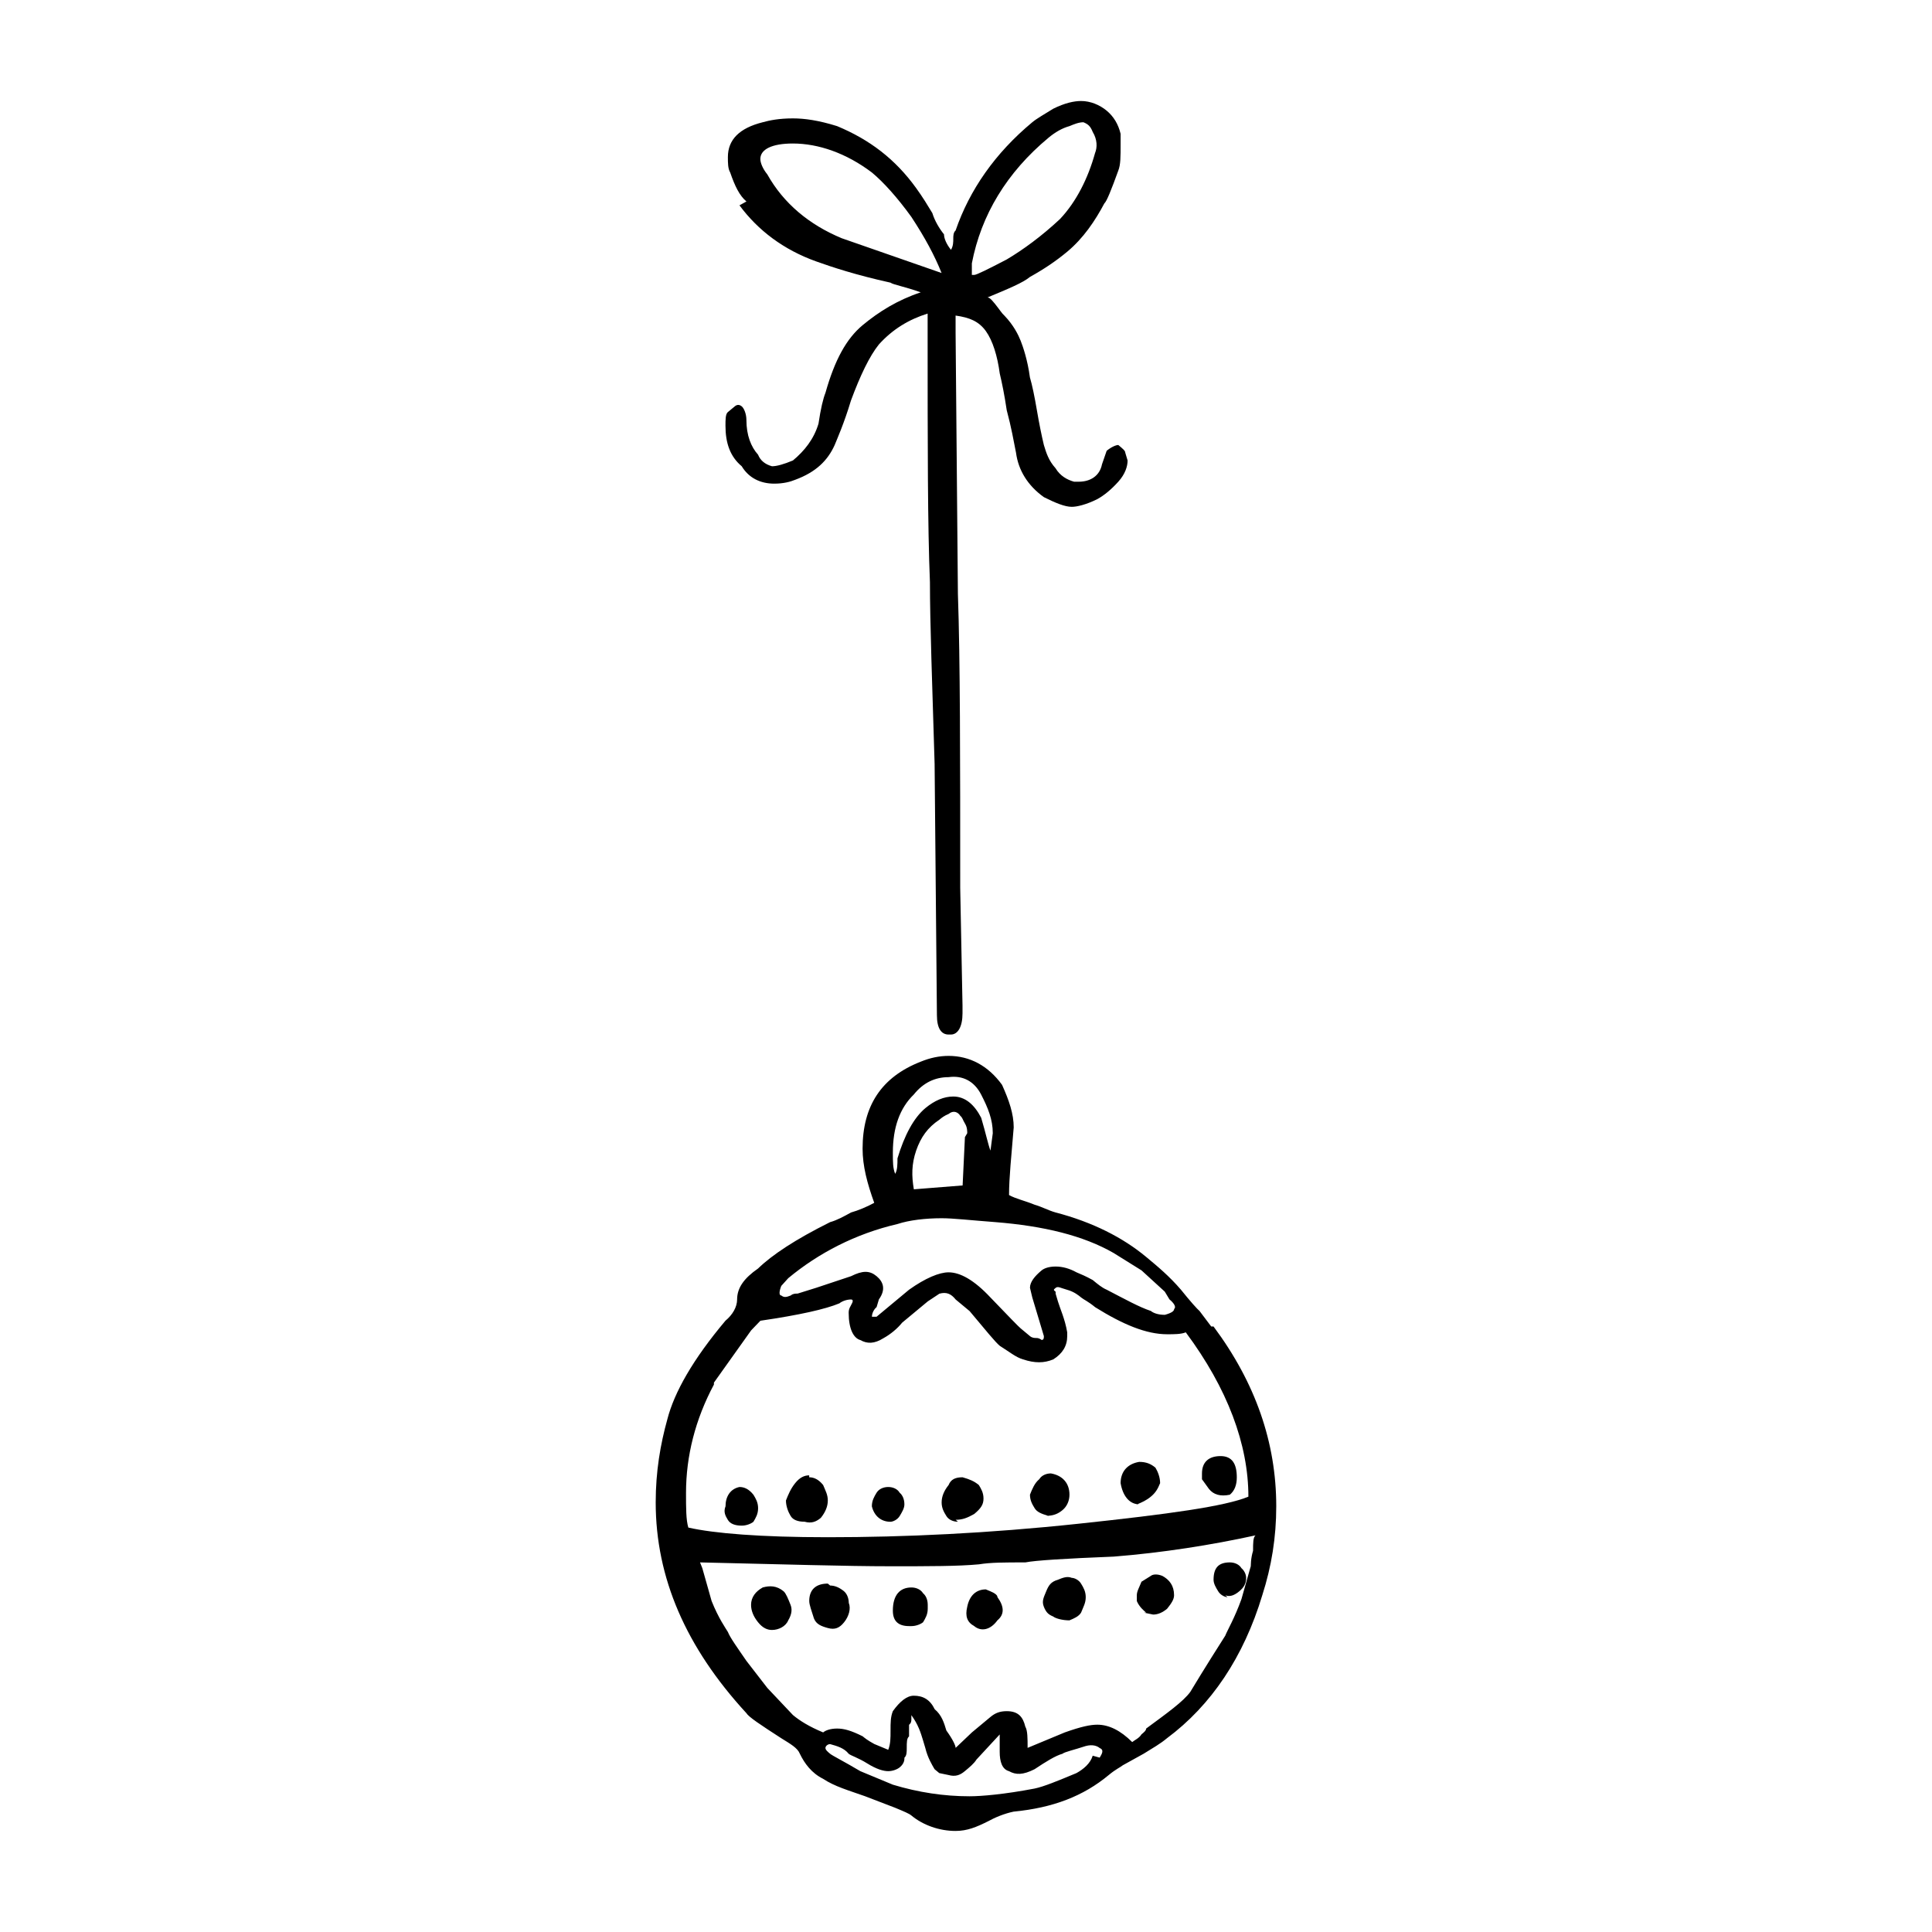 <?xml version="1.0" encoding="utf-8"?>
<!-- Generator: Adobe Illustrator 25.0.0, SVG Export Plug-In . SVG Version: 6.00 Build 0)  -->
<svg version="1.1" id="Layer_1" xmlns="http://www.w3.org/2000/svg" xmlns:xlink="http://www.w3.org/1999/xlink" x="0px" y="0px"
	 viewBox="0 0 360 360" style="enable-background:new 0 0 360 360;" xml:space="preserve">
<style type="text/css">
	.st0{fill-rule:evenodd;clip-rule:evenodd;fill:#282829;}
	.st1{opacity:0.91;enable-background:new    ;}
	.st2{fill:#1F1A17;stroke:#1F1A17;stroke-width:0.076;}
	.st3{fill:#1F1A17;}
	.st4{fill:none;stroke:#1F1A17;stroke-width:3;stroke-linecap:round;stroke-linejoin:round;}
	.st5{fill:none;stroke:#1F1A17;}
	.st6{fill:none;}
</style>
<g>
	<g>
		<path d="M198.85,46.91c3.03-2.52,5.2-5.76,6.93-9.01c0.43-0.36,1.3-2.52,2.6-6.12c0.43-1.08,0.43-2.52,0.43-5.04v-1.8
			c-0.43-1.8-1.3-3.24-2.6-4.32s-3.03-1.8-4.76-1.8c-1.3,0-3.03,0.36-5.2,1.44c-1.73,1.08-3.03,1.8-3.9,2.52
			c-6.93,5.76-11.69,12.61-14.29,20.17c-0.43,0.36-0.43,1.08-0.43,1.44c0,0.72,0,1.44-0.43,2.16c-0.87-1.08-1.3-2.16-1.3-2.88
			c-0.87-1.08-1.73-2.52-2.17-3.96c-0.87-1.44-1.73-2.88-3.03-4.68c-3.9-5.4-8.66-9.01-14.72-11.53c-3.46-1.08-6.06-1.44-8.23-1.44
			c-2.6,0-4.33,0.36-5.63,0.72c-4.33,1.08-6.49,3.24-6.49,6.48c0,1.08,0,2.16,0.43,2.88c0.87,2.52,1.73,4.32,3.03,5.4l-1.3,0.72
			c3.46,4.68,8.23,8.28,14.29,10.45c3.03,1.08,7.36,2.52,13.86,3.96c0.43,0.36,2.6,0.72,5.63,1.8c-4.33,1.44-7.79,3.6-10.83,6.12
			c-3.03,2.52-5.2,6.48-6.93,12.61c-0.43,1.08-0.87,2.88-1.3,5.76c-0.87,2.88-2.6,5.04-4.76,6.84c-1.73,0.72-3.03,1.08-3.9,1.08
			c-1.3-0.36-2.17-1.08-2.6-2.16c-1.3-1.44-2.17-3.6-2.17-6.48c0-1.08-0.43-2.16-0.87-2.52s-0.87-0.36-1.3,0
			c-0.43,0.36-0.87,0.72-1.3,1.08c-0.43,0.36-0.43,1.44-0.43,2.52c0,3.24,0.87,5.76,3.03,7.56c1.3,2.16,3.46,3.24,6.06,3.24
			c1.73,0,3.03-0.36,3.9-0.72c3.9-1.44,6.06-3.6,7.36-6.48c0.43-1.08,1.73-3.96,3.03-8.28c1.73-4.68,3.46-8.28,5.2-10.45
			c2.6-2.88,5.63-4.68,9.09-5.76v4.32c0,20.17,0,35.3,0.43,45.74c0,7.56,0.43,19.09,0.87,33.86l0.43,46.82c0,2.52,0.87,3.6,2.17,3.6
			h0.43c1.3,0,2.17-1.44,2.17-3.96v-1.44l-0.43-21.97c0-24.13,0-42.5-0.43-54.75l-0.43-48.62V58.8c2.6,0.36,4.33,1.08,5.63,2.88
			c1.3,1.8,2.17,4.68,2.6,7.92c0.43,1.8,0.87,3.96,1.3,6.84c0.87,3.24,1.3,5.76,1.73,7.92c0.43,3.24,2.17,6.12,5.2,8.28
			c2.17,1.08,3.9,1.8,5.2,1.8c0.87,0,2.6-0.36,4.76-1.44c1.3-0.72,2.6-1.8,3.9-3.24c1.3-1.44,1.73-2.88,1.73-3.96l-0.43-1.44
			c0-0.36-0.43-0.72-1.3-1.44c-0.43,0-1.3,0.36-2.17,1.08l-0.87,2.52c-0.43,2.16-2.17,3.24-4.33,3.24h-0.87
			c-1.3-0.36-2.6-1.08-3.46-2.52c-1.3-1.44-1.73-2.88-2.17-4.32c-0.43-1.8-0.87-3.96-1.3-6.48c-0.43-2.52-0.87-4.68-1.3-6.12
			c-0.43-3.24-1.3-5.76-1.73-6.84c-0.43-1.08-1.3-2.88-3.03-4.68c-0.43-0.36-0.87-1.08-1.73-2.16c-0.87-1.08-1.3-1.44-1.73-1.08
			c4.33-1.8,6.93-2.88,8.23-3.96C194.52,50.15,196.68,48.71,198.85,46.91z M156.84,44.39c-6.06-2.52-10.83-6.48-13.86-11.89
			c-0.87-1.08-1.3-2.16-1.3-2.88c0-1.8,2.17-2.88,6.06-2.88c4.76,0,9.96,1.8,14.72,5.4c2.17,1.8,4.76,4.68,7.36,8.28
			c2.6,3.96,4.33,7.21,5.63,10.45L156.84,44.39z M181.52,51.23h-0.43v-2.16c1.73-9.01,6.5-16.93,14.29-23.41
			c1.3-1.08,2.6-1.8,3.9-2.16c0.87-0.36,1.73-0.72,2.6-0.72c0.87,0.36,1.3,0.72,1.73,1.8c0.87,1.44,0.87,2.88,0.43,3.96
			c-1.3,4.68-3.46,9.01-6.5,12.25c-3.46,3.24-6.93,5.76-9.96,7.56C184.12,50.15,181.96,51.23,181.52,51.23z"/>
		<path d="M195.82,274.55c-0.87,0-1.73,0.36-2.17,1.08c-0.87,0.72-1.3,1.8-1.73,2.88c0,1.08,0.43,1.8,0.87,2.52
			c0.42,0.7,1.27,1.06,2.51,1.41c1.1-0.06,1.9-0.4,2.68-1.05c0.87-0.72,1.3-1.8,1.3-2.88C199.28,276.36,197.98,274.92,195.82,274.55
			z"/>
		<path d="M150.78,275.27v-0.36c-0.87,0-1.73,0.36-2.6,1.44c-0.87,1.08-1.3,2.16-1.73,3.24c0,1.08,0.43,2.16,0.87,2.88
			c0.43,0.72,1.3,1.08,2.6,1.08c1.3,0.36,2.17,0,3.03-0.72c0.87-1.08,1.3-2.16,1.3-3.24s-0.43-1.8-0.87-2.88
			C152.51,275.64,151.65,275.27,150.78,275.27z"/>
		<path d="M212.27,280.32c-0.12,0-0.23-0.02-0.35-0.04c-0.03,0.01-0.06,0.02-0.09,0.04H212.27z"/>
		<path d="M212.27,272.4c-2.17,0.36-3.46,1.8-3.46,3.96c0.4,2.35,1.56,3.74,3.12,3.93c0.84-0.35,1.67-0.71,2.51-1.41
			c0.87-0.72,1.3-1.44,1.73-2.52c0-1.08-0.43-2.16-0.87-2.88C214.44,272.76,213.57,272.4,212.27,272.4z"/>
		<path d="M195.38,282.48c-0.03-0.01-0.05-0.02-0.08-0.03c-0.12,0.01-0.22,0.03-0.35,0.03H195.38z"/>
		<path d="M179.36,275.27c-1.3,0-2.17,0.36-2.6,1.44c-0.87,1.08-1.3,2.16-1.3,3.24s0.43,1.8,0.87,2.52c0.43,0.72,1.3,1.08,2.17,1.08
			l-0.43-0.36c1.3,0,2.17-0.36,3.46-1.08c1.3-1.08,1.73-1.8,1.73-2.88s-0.43-1.8-0.87-2.52
			C181.52,275.99,180.66,275.64,179.36,275.27z"/>
		<path d="M213.57,234.21c-4.33-3.6-9.96-6.48-16.89-8.29c-1.3-0.36-2.6-1.08-3.9-1.44c-1.73-0.72-3.46-1.08-4.76-1.8
			c0-3.24,0.43-7.21,0.87-12.61c0-2.52-0.87-5.04-2.17-7.92c-2.6-3.6-6.06-5.4-9.96-5.4c-1.73,0-3.46,0.36-5.2,1.08
			c-7.36,2.88-10.83,8.28-10.83,16.21c0,3.24,0.87,6.48,2.17,10.09c-1.3,0.72-3.03,1.44-4.33,1.8c-1.3,0.72-2.6,1.44-3.9,1.8
			c-6.5,3.24-10.83,6.12-13.42,8.64c-2.6,1.8-3.9,3.6-3.9,5.76c0,1.44-0.87,2.88-2.17,3.96c-6.06,7.2-9.53,13.33-10.83,18.37
			c-1.3,4.68-2.17,9.72-2.17,15.49c0,14.05,5.63,27.02,16.89,39.26c0.43,0.72,2.6,2.16,6.5,4.68c1.73,1.08,3.03,1.8,3.46,2.88
			c0.87,1.8,2.17,3.6,4.33,4.68c2.17,1.44,4.76,2.16,7.8,3.24l5.63,2.16c1.73,0.72,2.6,1.08,3.03,1.44c2.17,1.8,5.2,2.88,8.23,2.88
			c2.17,0,3.9-0.72,6.06-1.8c1.3-0.72,3.03-1.44,4.76-1.8c7.36-0.72,12.99-2.88,17.75-6.84c1.3-1.08,2.17-1.44,2.6-1.8
			c1.3-0.72,2.6-1.44,3.9-2.16c1.73-1.08,3.03-1.8,4.33-2.88c8.23-6.12,14.29-15.13,17.76-26.65c1.73-5.4,2.6-10.8,2.6-16.57
			c0-11.89-3.9-23.05-11.69-33.5h-0.43l-2.17-2.88c-0.43-0.36-1.73-1.8-3.46-3.96C217.9,237.81,215.74,236.01,213.57,234.21z
			 M170.27,203.95c1.73-2.16,3.9-3.24,6.49-3.24c2.6-0.36,4.76,0.72,6.06,3.24s2.17,4.68,2.17,7.21l-0.43,3.24
			c-0.43-1.08-0.87-3.24-1.73-6.12c-1.3-2.52-3.03-3.96-5.2-3.96c-1.73,0-3.46,0.72-5.2,2.16c-2.16,1.8-3.9,5.04-5.2,9.37
			c0,1.08,0,2.16-0.43,2.88c-0.43-1.08-0.43-2.16-0.43-3.96C166.37,210.08,167.67,206.47,170.27,203.95z M180.23,211.16l-0.43,0.72
			l-0.43,9.01l-9.09,0.72c-0.43-2.52-0.43-4.68,0.43-7.21c0.87-2.52,2.17-4.32,4.33-5.76c0.43-0.36,0.87-0.72,1.73-1.08
			c0.87-0.72,1.73-0.36,2.17,0.36c0.43,0.36,0.43,0.72,0.87,1.44S180.23,210.8,180.23,211.16z M145.58,239.61l1.3-1.44
			c5.63-4.68,12.56-8.28,20.35-10.09c2.17-0.72,5.2-1.08,8.23-1.08c2.17,0,5.2,0.36,9.96,0.72c9.09,0.72,16.46,2.52,22.09,5.76
			l5.2,3.24l4.33,3.96l0.87,1.44c0.87,0.72,1.3,1.44,0.87,1.8c0,0.36-0.43,0.72-1.73,1.08c-1.3,0-2.17-0.36-2.6-0.72
			c-2.17-0.72-4.76-2.16-8.23-3.96c-0.87-0.36-1.73-1.08-2.6-1.8c-1.3-0.72-2.17-1.08-3.03-1.44c-1.3-0.72-2.6-1.08-3.9-1.08
			s-2.17,0.36-2.6,0.72c-1.3,1.08-2.17,2.16-2.17,3.24l0.43,1.8l1.73,5.76l0.43,1.44c0,0.36,0,0.72-0.43,0.72
			c-0.43-0.36-0.87-0.36-0.87-0.36c-0.43,0-0.87,0-1.3-0.36c0,0-0.43-0.36-1.73-1.44c-0.43-0.36-2.17-2.16-5.63-5.76
			c-3.03-3.24-5.63-4.68-7.8-4.68c-1.73,0-4.33,1.08-7.36,3.24c-3.9,3.24-6.06,5.04-6.06,5.04s0,0-0.43,0s-0.43,0-0.43,0
			c0-0.72,0.43-1.44,0.87-1.8l0.43-1.44c1.3-1.8,0.87-3.24-0.43-4.32c-1.3-1.08-2.6-1.08-4.76,0l-6.49,2.16l-3.46,1.08
			c-0.43,0-0.87,0-1.3,0.36c-0.87,0.36-1.3,0.36-1.73,0C145.15,241.41,145.15,240.69,145.58,239.61z M204.91,327.51l-1.3-0.36
			c-0.43,1.44-1.73,2.52-3.03,3.24c-3.46,1.44-6.06,2.52-7.8,2.88c-5.63,1.08-9.96,1.44-12.12,1.44c-4.76,0-9.53-0.72-14.29-2.16
			l-6.06-2.52c-3.03-1.8-5.2-2.88-5.63-3.24s-0.87-0.72-0.87-1.08s0.43-0.72,0.87-0.72c1.3,0.36,2.6,0.72,3.46,1.8
			c0.43,0.36,1.73,0.72,3.46,1.8c1.73,1.08,3.03,1.44,3.9,1.44s1.73-0.36,2.16-0.72c0.87-0.72,0.87-1.44,0.87-1.8
			c0.43-0.36,0.43-1.08,0.43-1.8c0-1.08,0-1.8,0.43-2.16v-2.16c0.43-0.36,0.43-0.72,0.43-1.08v-0.72c1.3,1.8,1.73,3.24,2.17,4.68
			l0.43,1.44c0.43,1.8,1.3,3.24,1.73,3.96l0.87,0.72l1.73,0.36c1.3,0.36,2.17,0,3.03-0.72c0.87-0.72,1.73-1.44,2.17-2.16l4.33-4.68
			v3.24c0,1.8,0.43,3.24,1.73,3.6c1.3,0.72,2.6,0.72,4.76-0.36c2.17-1.44,3.9-2.52,5.2-2.88c0.43-0.36,2.16-0.72,4.33-1.44
			c1.3-0.36,2.17,0,2.6,0.36C205.78,326.07,205.34,326.79,204.91,327.51z M233.49,288.96c-0.43,1.44-0.43,2.52-0.43,3.6v-0.72
			l-1.73,6.12c-1.3,3.6-2.6,5.76-3.03,6.84c-3.9,6.12-6.06,9.72-6.5,10.45c-1.3,1.8-4.33,3.96-8.23,6.84c0,0.36-0.43,0.72-0.87,1.08
			c-0.43,0.72-1.3,1.08-1.73,1.44c-2.17-2.16-4.33-3.24-6.5-3.24c-1.3,0-3.03,0.36-6.06,1.44l-6.93,2.88c0-1.8,0-3.24-0.43-3.96
			c-0.43-1.8-1.3-2.88-3.46-2.88c-1.3,0-2.17,0.36-3.03,1.08c0,0-1.3,1.08-3.46,2.88l-3.03,2.88c0-0.36-0.43-1.44-1.73-3.24
			c-0.43-1.44-0.87-2.88-2.17-3.96c-0.87-1.8-2.17-2.52-3.9-2.52c-1.3,0-2.6,1.08-3.9,2.88c-0.43,1.08-0.43,2.16-0.43,3.6
			s0,2.52-0.43,3.6c-0.87-0.36-1.73-0.72-2.6-1.08c-1.3-0.72-1.73-1.08-2.17-1.44c-2.17-1.08-3.46-1.44-4.76-1.44
			c-1.3,0-2.17,0.36-2.6,0.72c-2.6-1.08-4.33-2.16-5.63-3.24l-4.76-5.04l-3.9-5.04c-1.73-2.52-3.03-4.32-3.46-5.4
			c-0.43-0.72-1.73-2.52-3.03-5.76l-1.73-6.12l-0.43-1.08c15.59,0.36,27.28,0.72,35.51,0.72c7.36,0,12.56,0,16.46-0.36
			c2.17-0.36,4.76-0.36,8.66-0.36c1.73-0.36,7.36-0.72,16.46-1.08c9.09-0.72,18.19-2.16,26.42-3.96
			C233.49,286.45,233.49,287.52,233.49,288.96z M232.62,278.88c-4.33,1.8-14.72,3.24-31.61,5.04c-16.89,1.8-32.48,2.52-46.77,2.52
			c-12.56,0-21.22-0.72-25.98-1.8c-0.43-1.44-0.43-3.6-0.43-6.48c0-6.84,1.73-13.69,5.2-20.17v-0.36l6.93-9.73l1.73-1.8
			c7.36-1.08,12.12-2.16,14.72-3.24c0.43-0.36,1.3-0.72,2.16-0.72c0.43,0,0.43,0.36,0,1.08s-0.43,1.08-0.43,1.44
			c0,2.88,0.87,4.68,2.17,5.04c1.3,0.72,2.6,0.72,4.33-0.36c1.3-0.72,2.6-1.8,3.46-2.88c1.3-1.08,2.17-1.8,2.17-1.8l2.6-2.16
			l2.17-1.44c1.3-0.36,2.17,0,3.03,1.08l2.6,2.16c3.03,3.6,4.76,5.76,5.63,6.48c1.73,1.08,3.03,2.16,4.33,2.52
			c2.17,0.72,3.9,0.72,5.63,0c1.73-1.08,2.6-2.52,2.6-4.32v-0.72c-0.43-2.52-1.3-4.32-1.73-5.76l-0.43-1.44c0-0.36,0-0.36,0-0.36
			c-0.43-0.36-0.43-0.36,0-0.72s0.87,0,2.17,0.36s2.17,1.08,2.6,1.44s1.3,0.72,2.6,1.8c5.2,3.24,9.53,5.04,13.42,5.04
			c1.3,0,2.6,0,3.46-0.36C228.73,258.71,232.62,269.15,232.62,278.88z"/>
		<path d="M165.5,277.08c-0.87,0-1.73,0.36-2.17,1.08c-0.43,0.72-0.87,1.44-0.87,2.52c0.43,1.8,1.73,2.88,3.46,2.88
			c0.43,0,1.3-0.36,1.73-1.08s0.87-1.44,0.87-2.16c0-1.08-0.43-1.8-0.87-2.16C167.23,277.43,166.37,277.08,165.5,277.08z"/>
		<path d="M229.16,278.52c0.87-0.72,1.3-1.8,1.3-3.24c0-2.52-0.87-3.96-3.03-3.96s-3.46,1.08-3.46,3.24v1.08l1.3,1.8
			C226.13,278.52,227.43,278.88,229.16,278.52z"/>
		<path d="M137.79,277.08c-1.73,0.36-2.6,1.8-2.6,3.6c-0.43,1.08,0,1.8,0.43,2.52s1.3,1.08,2.6,1.08c0.87,0,1.73-0.36,2.17-0.72
			c0.43-0.72,0.87-1.44,0.87-2.52s-0.43-1.8-0.87-2.52C139.52,277.43,138.65,277.08,137.79,277.08z"/>
		<path d="M213.57,300.49h-0.43l1.73,0.36c0.87,0,1.73-0.36,2.6-1.08c0.87-1.08,1.3-1.8,1.3-2.52c0-1.8-0.87-2.88-2.17-3.6
			c-0.87-0.36-1.73-0.36-2.17,0l-1.73,1.08c-0.43,1.08-0.87,1.8-0.87,2.52v1.08C212.27,299.4,213.14,300.13,213.57,300.49z"/>
		<path d="M146.02,296.52c-1.3-1.08-2.6-1.08-3.9-0.72c-1.3,0.72-2.17,1.8-2.17,3.24c0,1.08,0.43,2.16,1.3,3.24s1.73,1.44,2.6,1.44
			c1.3,0,2.6-0.72,3.03-1.8c0.43-0.72,0.87-1.8,0.43-2.88C146.88,297.96,146.45,296.89,146.02,296.52z"/>
		<path d="M157.28,296.52c-0.87-0.72-1.73-1.08-2.6-1.08l-0.43-0.36c-2.17,0-3.46,1.08-3.46,3.24c0,0.72,0.43,1.8,0.87,3.24
			c0.43,1.08,1.3,1.44,2.6,1.8s2.17,0,3.03-1.08c0.87-1.08,1.3-2.52,0.87-3.6C158.14,297.61,157.71,296.89,157.28,296.52z"/>
		<path d="M228.73,297.61l-0.43-0.36c0.87,0.36,1.73,0,2.6-0.72c0.87-0.72,1.3-1.44,1.3-2.52c0-0.72-0.43-1.44-0.87-1.8
			c-0.43-0.72-1.3-1.08-2.17-1.08c-2.17,0-3.03,1.08-3.03,3.24c0,0.72,0.43,1.44,0.87,2.16
			C227.43,297.24,228.29,297.61,228.73,297.61z"/>
		<path d="M169.83,295.8c-2.17,0-3.46,1.44-3.46,4.32c0,1.8,0.87,2.88,3.03,2.88h0.43c0.87,0,1.73-0.36,2.17-0.72
			c0.43-0.72,0.87-1.44,0.87-2.52v-0.72c0-1.08-0.43-1.8-0.87-2.16C171.57,296.17,170.7,295.8,169.83,295.8z"/>
		<path d="M199.71,294.01c-0.87-0.36-1.73,0-2.6,0.36c-1.3,0.36-1.73,1.08-2.17,2.16c-0.43,1.08-0.87,1.8-0.43,2.88
			s0.87,1.44,1.73,1.8c0.43,0.36,1.73,0.72,3.03,0.72c0.87-0.36,1.73-0.72,2.17-1.44c0.43-1.08,0.87-1.8,0.87-2.88
			c0-1.08-0.43-1.8-0.87-2.52C201.01,294.36,200.15,294.01,199.71,294.01z"/>
		<path d="M184.56,296.52l-0.87-0.36c-1.73,0-3.03,1.08-3.46,3.24c-0.43,1.8,0,2.88,1.3,3.6c1.3,1.08,3.03,0.72,4.33-1.08
			c1.3-1.08,1.3-2.52,0-4.32C185.86,297.24,185.42,296.89,184.56,296.52z"/>
	</g>
</g>
</svg>
